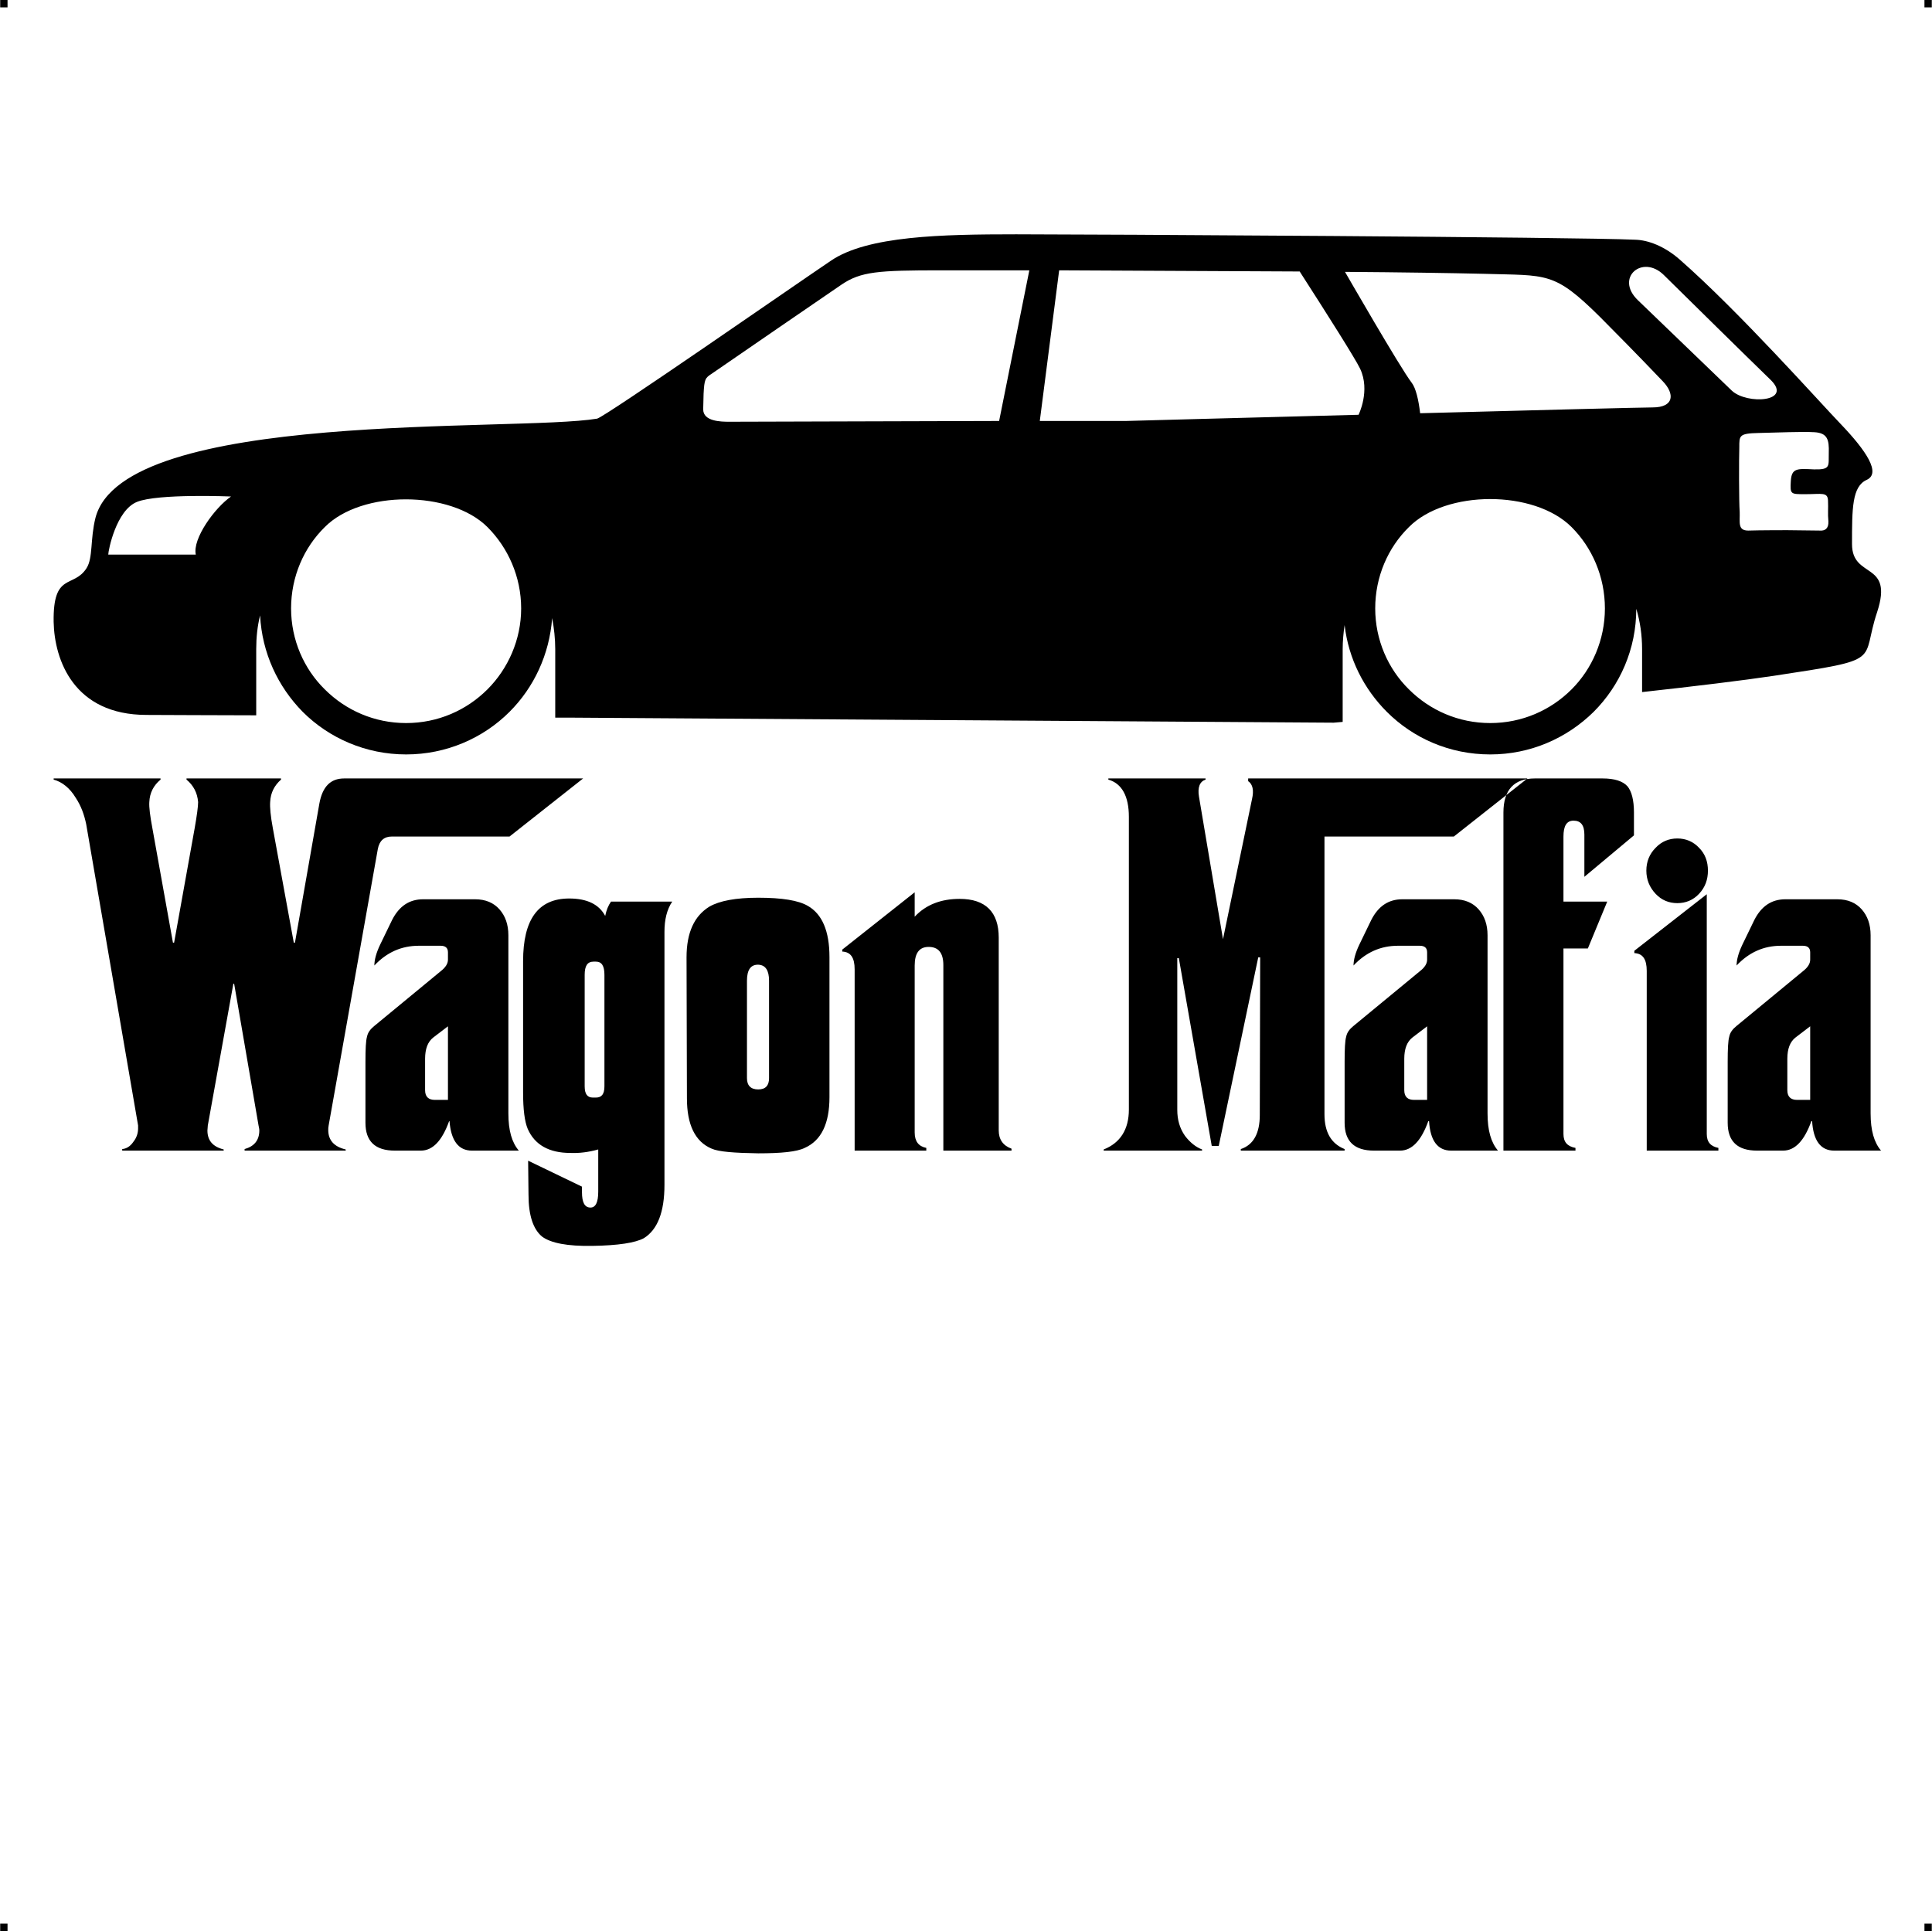 <?xml version="1.0" encoding="UTF-8"?> <!-- Creator: CorelDRAW X7 --> <?xml-stylesheet href="wagon-mafia.css" type="text/css"?> <svg xmlns="http://www.w3.org/2000/svg" xmlns:xlink="http://www.w3.org/1999/xlink" xml:space="preserve" width="4.994in" height="4.993in" version="1.1" style="shape-rendering:geometricPrecision; text-rendering:geometricPrecision; image-rendering:optimizeQuality; fill-rule:evenodd; clip-rule:evenodd" viewBox="0 0 4987 4987"> <g id="Layer_x0020_1">  <g id="_775283584"> <rect class="fil0" width="18.947" height="19.054"></rect> <rect class="fil0" x="4968" width="18.947" height="19.054"></rect> <rect class="fil0" y="4967" width="18.947" height="19.054"></rect> <rect class="fil0" x="4968" y="4967" width="18.947" height="19.054"></rect> </g> <path class="fil1" d="M1474 1853l-41 0 0 -177c0,-27 -3,-54 -8,-80 -7,94 -47,179 -110,242 -68,68 -163,110 -267,110 -104,0 -199,-42 -267,-110 -64,-65 -105,-152 -110,-249 -7,28 -10,57 -10,87l0 171c-116,0 -218,-1 -283,-1 -188,0 -238,-142 -240,-240 -2,-130 51,-86 85,-139 17,-27 9,-74 23,-130 73,-281 1083,-221 1295,-256 20,-4 509,-344 604,-408 94,-64 286,-68 478,-68 193,0 1450,7 1599,14 32,1 74,16 114,51 154,135 362,369 415,424 68,71 105,128 68,145 -38,17 -38,74 -38,166 0,91 108,43 65,175 -44,131 23,121 -267,165 -80,12 -204,27 -340,42l0 -111c0,-36 -5,-71 -15,-104 0,104 -42,198 -110,266 -69,68 -163,110 -267,110 -105,0 -199,-42 -267,-110 -59,-59 -99,-137 -109,-224 -3,20 -5,41 -5,62l0 188 -23 2 -1969 -13zm31 157l-190 150 -304 0c-20,0 -32,11 -36,32l-127 714c-1,5 -1,8 -1,12 0,26 15,43 45,50l0 3 -261 0 0 -4c25,-7 38,-23 38,-48 0,-4 -1,-8 -2,-13l-63 -366 -2 0 -66 366c0,5 -1,9 -1,13 0,26 14,42 42,49l0 3 -262 0 0 -4c11,-1 21,-7 29,-19 8,-10 12,-22 12,-34 0,-3 0,-5 0,-8l-134 -778c-5,-24 -13,-47 -27,-68 -15,-25 -35,-41 -57,-47l0 -3 276 0 0 3c-18,15 -28,34 -29,58 -1,13 2,36 8,68l53 295 3 0 53 -295c6,-34 9,-57 9,-68 -2,-24 -12,-43 -30,-58l0 -3 244 0 0 3c-17,15 -27,34 -28,58 -1,13 1,36 7,68l54 295 3 0 63 -359c8,-44 29,-65 64,-65l617 0zm-166 961l-121 0c-35,0 -54,-26 -58,-76l-1 0c-18,50 -42,76 -73,76l-67 0c-51,0 -76,-24 -76,-72l0 -157c0,-33 1,-55 4,-65 2,-11 9,-20 19,-28l171 -141c13,-10 19,-20 19,-30l0 -19c0,-11 -6,-17 -19,-17l-56 0c-45,0 -83,17 -115,51 0,-15 5,-33 15,-54l31 -64c18,-35 44,-53 80,-53l134 0c27,0 48,9 63,26 15,17 23,39 23,67l0 460c0,44 9,75 27,96zm-183 -131l0 -190 -38 29c-14,11 -21,29 -21,55l0 81c0,17 9,25 25,25l34 0zm579 -512c-14,21 -20,47 -20,78l0 653c0,71 -18,116 -53,138 -22,12 -66,19 -134,20 -63,1 -106,-7 -129,-24 -23,-19 -35,-55 -35,-108l-1 -88 139 67 0 14c0,27 7,40 22,40 13,0 20,-13 20,-41l0 -109c-25,7 -49,10 -72,9 -55,0 -92,-21 -110,-62 -8,-19 -12,-50 -12,-94l0 -339c0,-108 39,-162 119,-162 46,0 77,15 93,45 3,-15 8,-27 15,-37l158 0zm-175 477l0 -288c0,-23 -7,-34 -22,-34l-6 0c-16,0 -23,11 -23,34l0 288c0,20 7,29 21,29l8 0c15,0 22,-9 22,-29zm581 -334l0 362c0,68 -21,112 -64,131 -20,10 -60,14 -120,14 -62,-1 -102,-4 -120,-12 -43,-18 -64,-62 -64,-130l-1 -364c0,-64 20,-107 59,-131 26,-15 68,-23 126,-23 62,0 104,7 128,21 37,21 56,65 56,132zm-156 313l0 -252c0,-26 -9,-40 -27,-41 -20,-1 -30,13 -30,41l0 252c0,19 10,29 29,29 19,0 28,-10 28,-29zm626 187l-176 0 0 -479c0,-32 -13,-47 -38,-47 -24,0 -36,16 -36,48l0 431c0,23 10,36 30,40l0 7 -185 0 0 -468c0,-30 -10,-45 -32,-46l0 -5 187 -148 0 63c29,-31 68,-46 116,-46 67,0 101,34 101,100l0 498c0,23 11,39 33,47l0 5zm1332 -961l-190 150 -334 0 0 717c0,46 17,76 52,90l0 4 -268 0 0 -4c33,-11 49,-41 49,-88l1 -407 -5 0 -102 487 -18 0 -85 -485 -4 0 0 392c0,25 6,47 20,67 13,17 28,29 44,35l0 3 -254 0 0 -3c43,-17 65,-52 65,-103l0 -756c0,-53 -18,-86 -53,-96l0 -3 251 0 0 3c-15,5 -21,20 -17,44l62 368 75 -362c5,-22 2,-38 -10,-46l0 -7 721 0zm-76 961l-121 0c-35,0 -54,-26 -57,-76l-2 0c-18,50 -42,76 -73,76l-67 0c-51,0 -76,-24 -76,-72l0 -157c0,-33 1,-55 4,-65 2,-11 9,-20 19,-28l171 -141c13,-10 19,-20 19,-30l0 -19c0,-11 -6,-17 -19,-17l-56 0c-45,0 -83,17 -115,51 0,-15 5,-33 15,-54l31 -64c18,-35 44,-53 80,-53l134 0c27,0 48,9 63,26 15,17 23,39 23,67l0 460c0,44 9,75 27,96zm-183 -131l0 -190 -38 29c-14,11 -21,29 -21,55l0 81c0,17 9,25 25,25l34 0zm534 -742l0 59 -128 107 0 -109c0,-24 -9,-36 -28,-36 -18,0 -26,14 -26,41l0 168 113 0 -50 121 -63 0 0 479c0,21 10,32 31,36l0 7 -186 0 0 -873c0,-59 28,-88 81,-88l175 0c31,0 52,7 64,20 11,13 17,36 17,68zm191 150c0,23 -7,43 -23,60 -15,16 -34,24 -56,24 -22,0 -41,-8 -56,-24 -16,-17 -24,-37 -24,-60 0,-23 8,-43 24,-59 15,-16 34,-24 56,-24 22,0 41,8 56,24 16,16 23,36 23,59zm27 723l-185 0 0 -464c0,-30 -10,-45 -32,-46l0 -6 187 -146 0 619c0,21 10,32 30,36l0 7zm420 0l-121 0c-35,0 -54,-26 -57,-76l-2 0c-18,50 -42,76 -73,76l-67 0c-51,0 -76,-24 -76,-72l0 -157c0,-33 1,-55 4,-65 2,-11 9,-20 19,-28l171 -141c13,-10 19,-20 19,-30l0 -19c0,-11 -6,-17 -19,-17l-56 0c-45,0 -83,17 -115,51 0,-15 5,-33 15,-54l31 -64c18,-35 44,-53 80,-53l134 0c27,0 48,9 63,26 15,17 23,39 23,67l0 460c0,44 9,75 27,96zm-183 -131l0 -190 -38 29c-14,11 -21,29 -21,55l0 81c0,17 9,25 25,25l34 0zm-60 -1471c0,0 -73,0 -100,1 -28,0 -21,-22 -22,-48 -2,-27 -2,-138 -1,-167 0,-30 -1,-36 50,-37 51,-1 110,-4 144,-2 34,2 38,20 37,53 -1,34 6,44 -38,43 -43,-2 -58,-4 -60,30 -2,35 -1,34 39,34 40,0 56,-6 57,16 1,22 -1,34 1,54 1,19 -9,25 -22,24 -12,0 -85,-1 -85,-1zm-142 -360c-80,-77 -190,-183 -243,-234 -60,-58 12,-119 67,-65 66,65 212,209 276,271 58,57 -61,64 -100,28zm-1892 78l78 -389c-111,0 -194,0 -229,0 -161,0 -206,3 -256,37 -43,29 -268,184 -335,230 -17,11 -19,14 -21,52l-1 40c0,31 45,32 67,32 232,-1 464,-1 697,-2zm327 0l-222 0 50 -389c181,1 410,2 621,3 72,112 143,224 156,251 27,57 -4,119 -4,119 -312,8 -601,16 -601,16zm566 -385c144,1 271,3 358,5 165,5 181,-7 301,112 116,117 129,132 161,165 32,33 30,68 -26,68 -24,0 -302,7 -600,15 -4,-34 -11,-65 -22,-79 -30,-39 -172,-286 -172,-286zm165 659c-54,53 -87,128 -87,210 0,81 33,156 87,209 54,54 128,87 210,87 82,0 156,-33 210,-87 53,-53 86,-128 86,-209 0,-82 -33,-157 -86,-210 -97,-97 -325,-96 -420,0zm-2799 0c-54,53 -87,128 -87,210 0,81 33,156 87,209 54,54 128,87 210,87 82,0 156,-33 210,-87 53,-53 87,-128 87,-209 0,-82 -34,-157 -87,-210 -95,-95 -325,-96 -420,0zm-559 71c0,-10 20,-114 74,-136 54,-22 243,-14 243,-14 -42,29 -100,109 -91,150l-226 0z"></path> </g> </svg> 